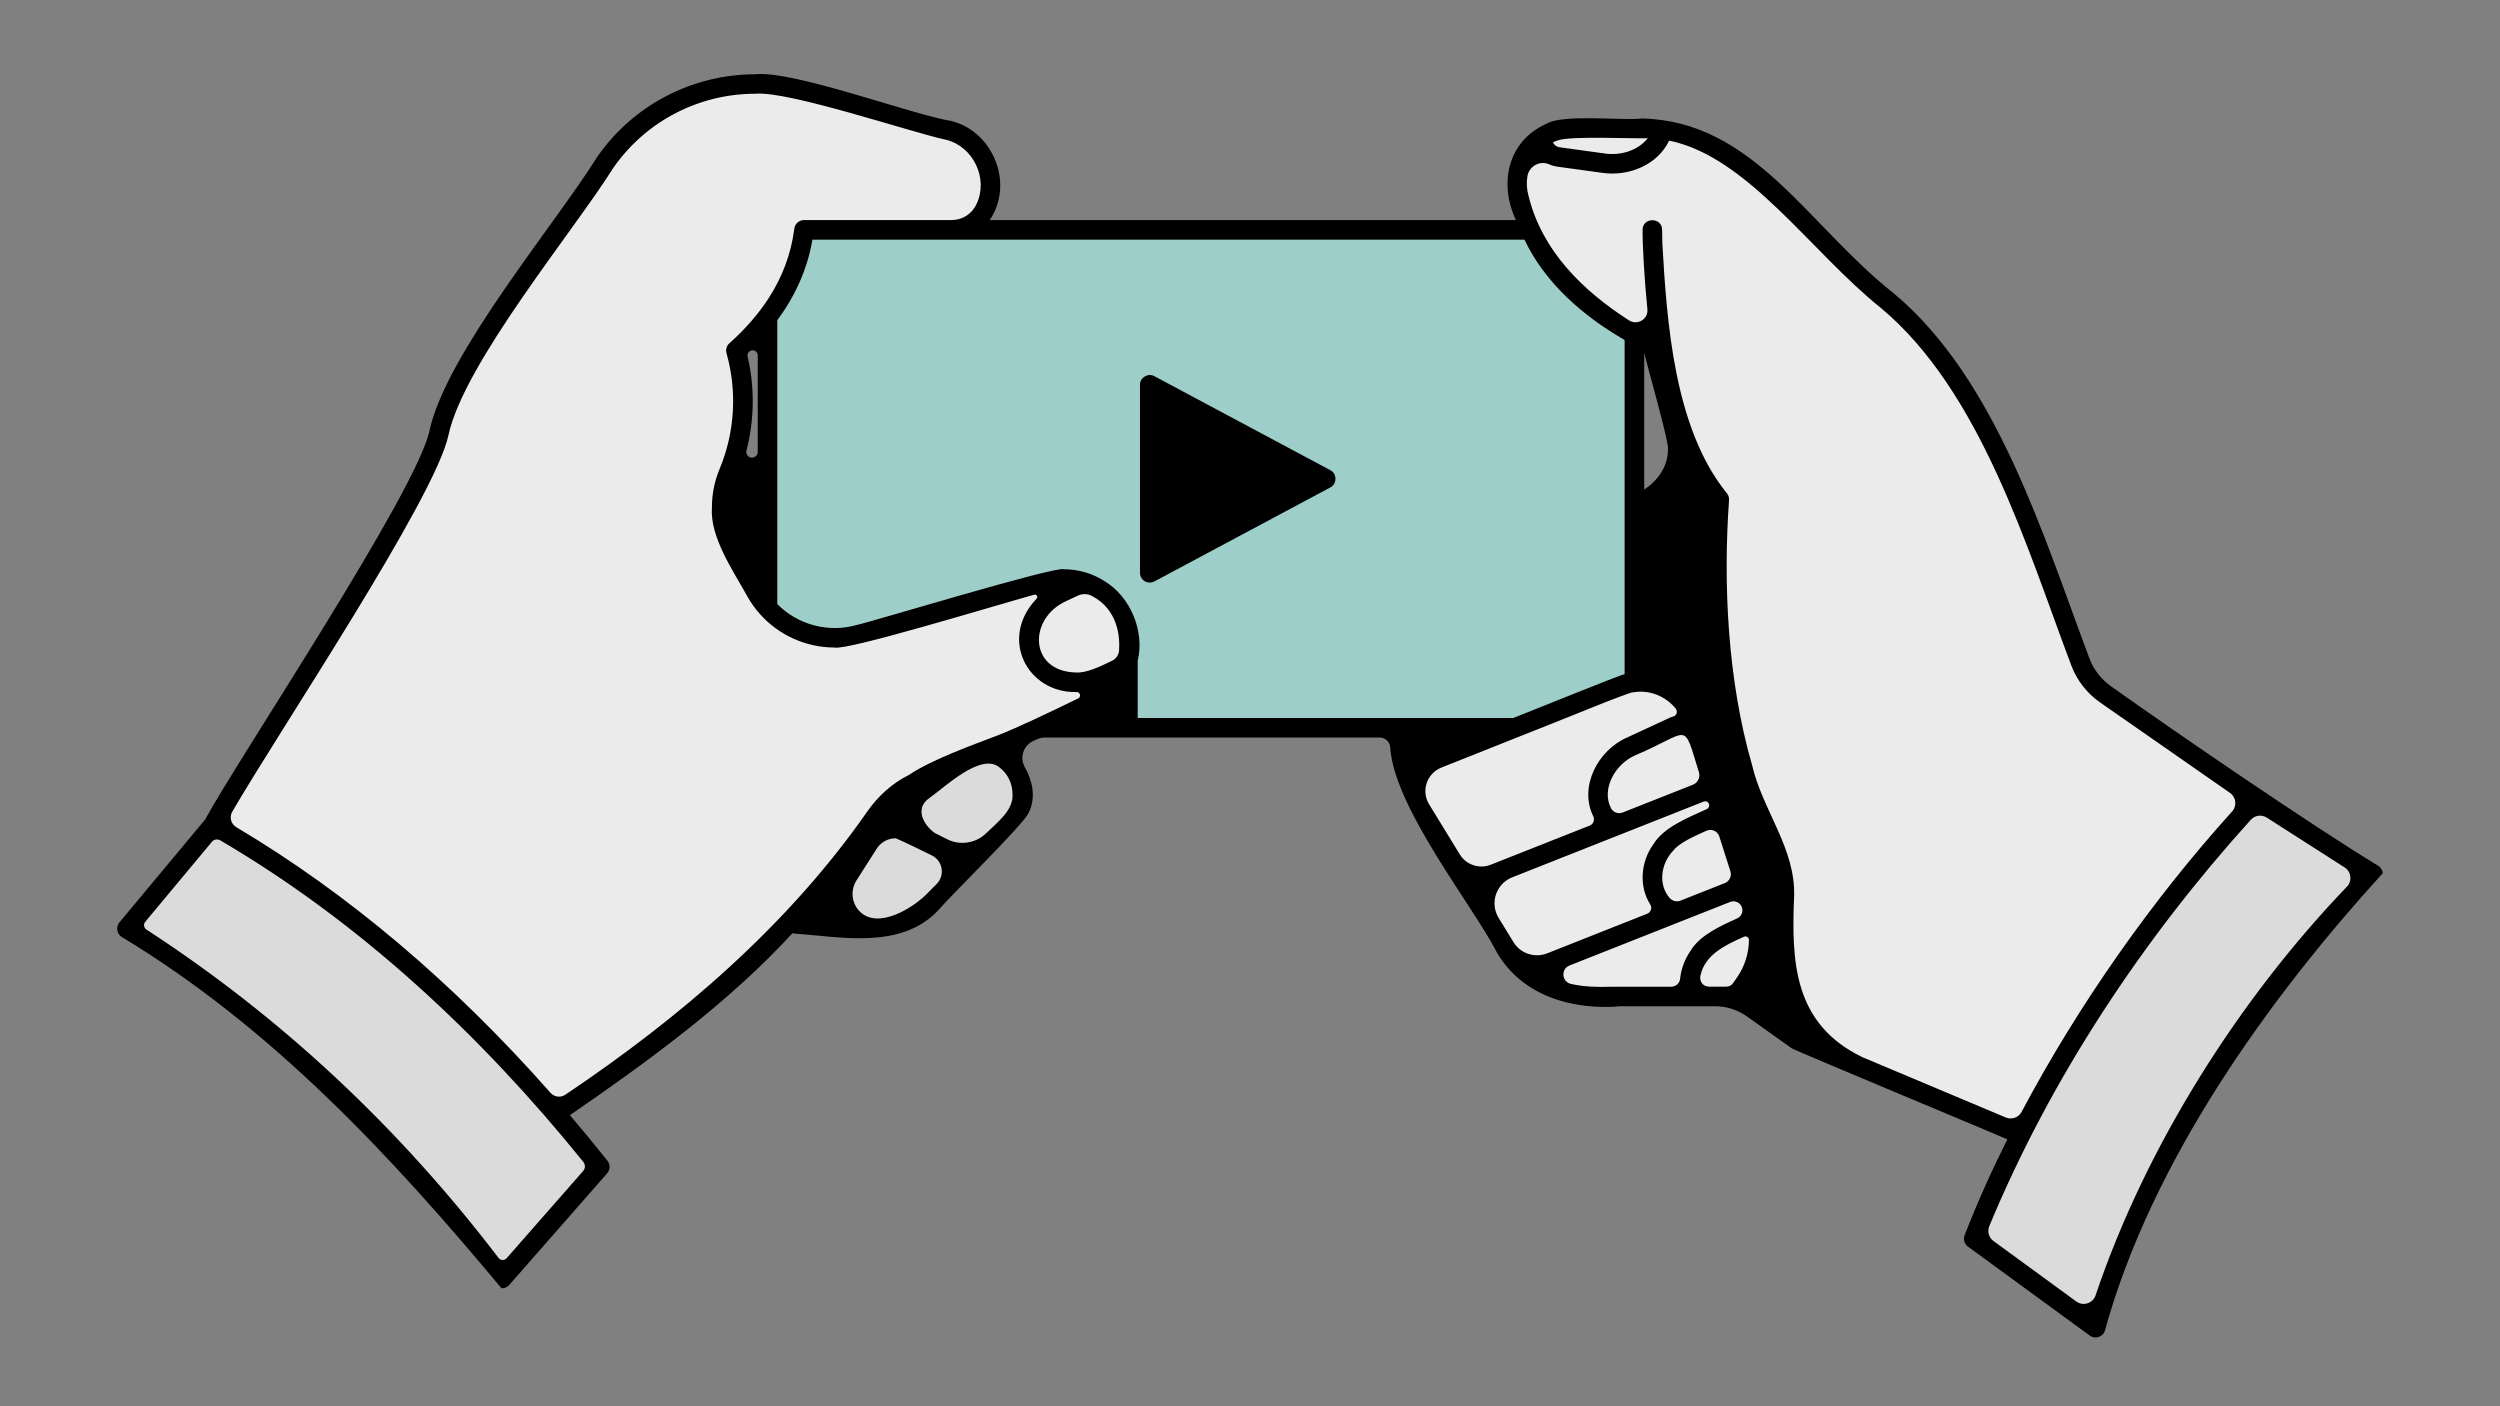<?xml version="1.0" encoding="utf-8"?>
<!-- Generator: Adobe Illustrator 26.3.1, SVG Export Plug-In . SVG Version: 6.00 Build 0)  -->
<svg version="1.1" id="Layer_1" xmlns="http://www.w3.org/2000/svg" xmlns:xlink="http://www.w3.org/1999/xlink" x="0px" y="0px"
	 viewBox="0 0 3840 2160" style="enable-background:new 0 0 3840 2160;" xml:space="preserve">
<rect x="0" y="0" width="3840" height="2160" fill="#808080" stroke="none"/>
<style type="text/css">
	.st0{fill:#9ECECA;}
	.st1{fill:#EBEBEB;}
	.st2{fill:#DBDBDB;}
	.st3{fill:#FFFFFF;}
	.st4{clip-path:url(#SVGID_00000055679247740327514610000005428373671869615507_);fill:#9ECECA;}
	.st5{clip-path:url(#SVGID_00000012455217050483536650000007685501881536098201_);fill:#9ECECA;}
	.st6{fill:#E2FDDE;}
	.st7{fill:#FF9F7B;}
	.st8{fill:none;stroke:#000000;stroke-width:30;stroke-linecap:round;stroke-linejoin:round;stroke-miterlimit:10;}
	.st9{stroke:#000000;stroke-width:30;stroke-linecap:round;stroke-linejoin:round;stroke-miterlimit:10;}
	.st10{clip-path:url(#SVGID_00000105420421810838246480000002924550274945744530_);}
	
		.st11{clip-path:url(#SVGID_00000057128819109895880590000001324290435290846863_);fill:none;stroke:#000000;stroke-width:30;stroke-linecap:round;stroke-linejoin:round;stroke-miterlimit:10;}
	.st12{clip-path:url(#SVGID_00000108290376502554330300000007721006040643504288_);}
	
		.st13{clip-path:url(#SVGID_00000149350081640820348160000012037059573547530683_);fill:none;stroke:#000000;stroke-width:30;stroke-linecap:round;stroke-linejoin:round;stroke-miterlimit:10;}
	
		.st14{clip-path:url(#SVGID_00000057864484878150657920000011391545709377420713_);stroke:#000000;stroke-width:30;stroke-linecap:round;stroke-linejoin:round;stroke-miterlimit:10;}
	.st15{fill:#FF9F7B;stroke:#000000;stroke-width:30;stroke-linecap:round;stroke-linejoin:round;stroke-miterlimit:10;}
	
		.st16{clip-path:url(#SVGID_00000040537777769439753520000017053020573579195576_);fill:#E2FDDE;stroke:#000000;stroke-width:30;stroke-linecap:round;stroke-linejoin:round;stroke-miterlimit:10;}
	
		.st17{clip-path:url(#SVGID_00000075844611397306041040000006588938877701211070_);fill:none;stroke:#000000;stroke-width:30;stroke-linecap:round;stroke-linejoin:round;stroke-miterlimit:10;}
	.st18{fill:#E2FDDE;stroke:#000000;stroke-width:30;stroke-linecap:round;stroke-linejoin:round;stroke-miterlimit:10;}
	
		.st19{clip-path:url(#SVGID_00000019673152030668186870000003779256840984692636_);fill:#E2FDDE;stroke:#000000;stroke-width:30;stroke-linecap:round;stroke-linejoin:round;stroke-miterlimit:10;}
	
		.st20{clip-path:url(#SVGID_00000037662745502131452330000016810912902869835167_);fill:none;stroke:#000000;stroke-width:30;stroke-linecap:round;stroke-linejoin:round;stroke-miterlimit:10;}
	
		.st21{clip-path:url(#SVGID_00000005265573775099214970000010947004656892925112_);fill:none;stroke:#000000;stroke-width:30;stroke-linecap:round;stroke-linejoin:round;stroke-miterlimit:10;}
	.st22{fill:none;stroke:#E2FDDE;stroke-width:26.518;stroke-linecap:round;stroke-linejoin:round;stroke-miterlimit:10;}
	
		.st23{clip-path:url(#SVGID_00000165231582572154527360000016438781485330760877_);fill:none;stroke:#000000;stroke-width:30;stroke-linecap:round;stroke-linejoin:round;stroke-miterlimit:10;}
	
		.st24{clip-path:url(#SVGID_00000029012431846050018210000003868696757565996164_);fill:none;stroke:#000000;stroke-width:30;stroke-linecap:round;stroke-linejoin:round;stroke-miterlimit:10;}
	.st25{clip-path:url(#SVGID_00000152265848038234516470000001155476865391450547_);fill:#FF9F7B;}
	.st26{clip-path:url(#SVGID_00000003096680625799129910000002727257254301411985_);fill:#FF9F7B;}
	.st27{clip-path:url(#SVGID_00000165225459865300412490000017734900349969065655_);fill:#FF9F7B;}
	
		.st28{clip-path:url(#SVGID_00000021119392459102065680000015761732384514655912_);fill:none;stroke:#000000;stroke-width:30;stroke-linecap:round;stroke-linejoin:round;stroke-miterlimit:10;}
	
		.st29{clip-path:url(#SVGID_00000112625206664163692680000004580691371559865791_);fill:none;stroke:#000000;stroke-width:30;stroke-linecap:round;stroke-linejoin:round;stroke-miterlimit:10;}
	
		.st30{clip-path:url(#SVGID_00000086675557755853752190000016322652928406584737_);fill:none;stroke:#000000;stroke-width:30;stroke-linecap:round;stroke-linejoin:round;stroke-miterlimit:10;}
	
		.st31{clip-path:url(#SVGID_00000071535191102657953090000007591931871220819361_);fill:none;stroke:#000000;stroke-width:30;stroke-linecap:round;stroke-linejoin:round;stroke-miterlimit:10;}
	
		.st32{clip-path:url(#SVGID_00000163041210721133095860000013356621555724561075_);fill:none;stroke:#000000;stroke-width:30;stroke-linecap:round;stroke-linejoin:round;stroke-miterlimit:10;}
	
		.st33{clip-path:url(#SVGID_00000022546113492181090020000001349313075393011128_);fill:#FF9F7B;stroke:#000000;stroke-width:30;stroke-linecap:round;stroke-linejoin:round;stroke-miterlimit:10;}
	.st34{fill:#FFFFFF;stroke:#000000;stroke-width:30;stroke-linecap:round;stroke-linejoin:round;stroke-miterlimit:10;}
	
		.st35{clip-path:url(#SVGID_00000139291886945661550850000005884955501564405391_);fill:#E2FDDE;stroke:#000000;stroke-width:30;stroke-linecap:round;stroke-linejoin:round;stroke-miterlimit:10;}
	
		.st36{clip-path:url(#SVGID_00000063635394729724665910000018060953853707099324_);fill:none;stroke:#000000;stroke-width:30;stroke-linecap:round;stroke-linejoin:round;stroke-miterlimit:10;}
	
		.st37{clip-path:url(#SVGID_00000049911339910823555350000004261936581073637795_);fill:none;stroke:#000000;stroke-width:30;stroke-linecap:round;stroke-linejoin:round;stroke-miterlimit:10;}
	
		.st38{clip-path:url(#SVGID_00000163780370276801523690000017390144176574468283_);fill:none;stroke:#000000;stroke-width:30;stroke-linecap:round;stroke-linejoin:round;stroke-miterlimit:10;}
	
		.st39{clip-path:url(#SVGID_00000048466117636779388530000013890685670461883061_);fill:none;stroke:#000000;stroke-width:30;stroke-linecap:round;stroke-linejoin:round;stroke-miterlimit:10;}
	
		.st40{clip-path:url(#SVGID_00000072980594773540648620000007343669932228639667_);fill:none;stroke:#000000;stroke-width:30;stroke-linecap:round;stroke-linejoin:round;stroke-miterlimit:10;}
	.st41{clip-path:url(#SVGID_00000076576610956011768190000007389079758946464172_);fill:#9ECECA;}
	.st42{clip-path:url(#SVGID_00000023982459442911948270000007397140492169286020_);}
	.st43{clip-path:url(#SVGID_00000024698359499939493470000007244044252570450086_);fill:#9ECECA;}
	.st44{clip-path:url(#SVGID_00000021082267888465886640000007944729102655701906_);}
</style>
<path class="st2" d="M1507,1139.1c0,0,55.3,33.3,57.2,62.3c2,29-0.5,52.5-28.6,77.9c-28.1,25.4-94.5,115.1-161,131.8
	s-130.9,0-130.9,0l119.2-186.9L1507,1139.1z"/>
<path class="st1" d="M2159.1,1126.6L2159.1,1126.6c0,39.9,11,79.1,31.9,113.2l129.4,211.4c28.8,47,80,75.7,135.1,75.7h219l95.1,67.6
	l362.8,152.6l341.9-522.9l-231.5-161.2c-17.7-12.3-31.2-29.7-38.8-49.9l-96.4-256c-42.8-113.7-111.3-216-200.1-298.9
	c-70.6-65.9-154-144.1-210.9-198.3c-44.8-42.7-104.2-66.5-166.1-66.5h-107c-56.2,0-96.9,53.6-81.8,107.7v0
	c20.9,75,68.7,139.7,134.3,181.7l70.9,45.4l35.8,136.4c8.6,32.9-3.3,67.7-30.2,88.4l-20.6,15.9"/>
<path class="st0" d="M1190.4,349.3l1170,0c28.9,71.7,85.3,122,156.4,160.9l0,598H1187.4V691L1190.4,349.3z"/>
<path class="st1" d="M2552.9,1032.9c-55.5,17.6-312.8,118.2-312.8,118.2l56.1,135.4l344.3-95.9L2552.9,1032.9z"/>
<path class="st1" d="M1522.1,316L1522.1,316c22-48.5-4.6-105.3-56-119.4l-223.3-61.3C1128,103.9,1005.9,148.2,938,246L755.8,508.6
	c-32.2,46.4-56.8,97.8-72.8,152l0,0c-13.1,44.2-31.8,86.5-55.8,125.9l-291.1,477.1l512.8,452l132.4-93.6
	c133.5-94.4,251.4-209.3,349.3-340.3l27.7-37.1c15.5-20.8,36.1-37.2,59.7-47.7l265.8-118.1c51.1-22.7,74-82.7,51-133.7v0
	c-20.6-45.5-71.3-69.1-119.4-55.5l-287.2,81.3c-61.5,17.4-127-9.6-158.4-65.3l-34.8-61.8c-20.9-37.1-23.6-81.8-7.2-121.1l0,0
	c24.7-59.5,28.7-125.6,11.2-187.7l0,0c59-52.8,95.6-114,104.6-185.5l226.9,0C1492.7,349.3,1512.9,336.3,1522.1,316z"/>
<path class="st2" d="M336.1,1263.5l-132.6,159.1c224.3,141.9,415.5,322,575.9,537.4l150.4-171.5
	C748.4,1560.4,550.4,1385.6,336.1,1263.5z"/>
<path class="st2" d="M3474.3,1224.1c-182.1,193.8-345.3,446.1-434.2,674.8l187.2,136.7c77.4-260.2,243-516.1,426.3-696.6
	L3474.3,1224.1z"/>
<path d="M3660,1341.1c-0.5-4.5-3-8.6-6.8-11.1c-101.7-61.6-312.3-205.8-410.4-275.7c-15.2-10.6-26.8-25.5-33.4-42.9
	c-70.2-186.4-142.3-428.5-300.3-560.6C2776.9,346.7,2694,185.7,2521.9,182c-27.8,3.7-121.7-7.3-146.5,8.1
	c-59.7,26.6-73.5,91.4-47,147.9h-808.2c2.7-3.7,5-7.8,7-12.1c26.3-55.1-6.6-125.1-65.7-140c-59.1-9.3-243.5-78.3-301.5-71.8
	c-96.4,0-187.4,47.1-242.8,127.1C853.4,343.5,686.5,542,660,660c-17,91-298,511.1-344.7,598.5c0,0-131.9,158.3-131.9,158.3
	c-5.7,6.6-4.1,17.8,3.5,22.3c230.1,139,412.4,334.5,583.4,539.7c4.5,0.2,8.9-1.7,11.9-5.1l150.4-171.5c4.8-5.4,5-13.6,0.5-19.2
	c-19-23.9-38.3-47.3-57.7-70.1c119.1-81.9,244.4-173.1,341.9-279.6c1.2,0.4,2.5,0.7,3.9,0.8l0,0c69.5,4.6,164.2,25.7,221.7-37.8
	c14.7-18,126.6-127.3,136.6-146.8c13.4-26.2,5-52.7-5.5-71.4c-8.2-14.7-2-33.2,13.4-40.1l6.1-2.7c3.7-1.6,7.6-2.5,11.6-2.5h513.9
	c8.7,0,15.9,6.7,16.4,15.3c5.7,92.3,127.3,243.4,163.7,314.6c38.8,67.3,117,89.4,190.5,82.9c0,0,96.5,0,144.8,0
	c17.4,0,34.4,5.4,48.7,15.5l69.3,49.3c3.2,2.5,327.4,137.7,330.9,139.6c-24.8,49.6-46.9,98.9-65.6,147.2c-2.5,6.3-0.4,13.5,5.1,17.6
	c0,0,187.2,136.7,187.2,136.7c8,6.1,20.6,1.9,23.2-7.8C3305.1,1782.9,3484.6,1533.8,3660,1341.1z M2393.8,215.3
	c20.6-6.6,115-2.1,137.1-3c-15,19.1-41.5,26.9-65.7,23.5c0,0-69.7-9.6-69.7-9.6c-4.5-0.6-8.3-3.5-10.2-7.5
	C2388,217.3,2390.8,216.2,2393.8,215.3z M895.7,1798.7l-117.5,133.9c-3.3,3.8-9.3,3.6-12.4-0.4
	c-152.6-199.8-332.3-368.8-540.9-504.4c-4-2.6-4.9-8.2-1.8-11.9L325.5,1293c3.1-3.8,8.5-4.7,12.8-2.2
	C552,1415.9,738,1589.1,896,1784.7C899.3,1788.8,899.2,1794.7,895.7,1798.7z M1421.5,1375.1c-25,23.9-81.5,56.3-106.4,18.1
	c-7.5-12.4-7.6-28.5,0.4-40.8c0,0,31.1-48.8,31.1-48.8c6.4-10.1,17.5-16,29.2-16c13.4,5.7,35.4,16.4,55.5,26.3
	c16.8,8.3,20.6,30.6,7.4,43.9L1421.5,1375.1z M1555.2,1219.5c2.1,25-24.7,44.9-40.6,60.5c-15.8,15.4-40.4,19.1-60.1,8.9
	c0,0-19.3-9.8-19.3-9.8c-18-13.4-29.6-37.9-8.2-52.9c23.6-16.4,80.1-71.5,108.5-47.2C1548.1,1188.6,1555.2,1203.8,1555.2,1219.5z
	 M1531.3,1130c-35.2,13.5-100.1,36.6-135,60.2c-25.7,12.7-47.3,32.3-63.8,55.8c-121.9,175.1-287.7,317.1-464.2,435.5
	c-7.2,4.9-17,3.6-22.7-2.9c-150.1-170-311.1-306-482.7-408.1c-8.2-4.9-10.9-15.4-6.2-23.6c67.8-117.7,311.7-481.5,332.1-578.4
	c23.4-110.2,193.6-315.2,253-410.3c49.8-71.9,131.6-114.2,218.2-114.2c50.2-5,242.5,60.2,293.6,70.8c41.7,10.6,64.9,59.8,46.3,98.7
	c-6.8,14.9-21.6,24.5-38,24.5c0,0-226.9,0-226.9,0c-4.3,0-8.5,1.9-11.3,5.1c-2.5,2.7-3.5,6.3-3.9,9.9c-5,37.8-18.4,72.8-38.9,104.6
	c-15.8,24.6-36.1,47.8-60.6,69.7c-4.2,3.7-6,9.8-4.4,15.2l0,0c16.5,58.7,12.9,121.4-10.6,177.8c-7.9,18.9-11.8,38.9-11.8,58.9
	c-3.4,46.1,33.3,98.4,54.6,137.2c5.4,9.7,11.8,18.5,19,26.6c28.8,32.6,71,51.6,114.7,51.6c18.9,5.1,243.7-63.7,306.7-81.1
	c3.6-1,6.3,3.4,3.7,6.1c-58.3,60.8-14.5,145.2,61.5,143.4c5.5-0.1,7.3,7.3,2.4,9.7C1619.6,1090.7,1560.9,1118.7,1531.3,1130z
	 M1150.5,540.4c0.1-0.1,0.1-0.1,0.2-0.2c5-4.7,13.2-1.3,13.2,5.6v148.3c0,8.8-11.5,12.2-16.2,4.8v0c-1.4-2.1-1.7-4.7-1.1-7.1
	c12.2-47.1,12.8-96.5,1.8-144C1147.6,545.2,1148.5,542.3,1150.5,540.4z M1718.9,999c-0.5,6.9-4.6,13-10.9,16
	c-17.3,8.3-39.1,19.2-55.7,17.9c-72.2-1.7-73.3-83.5-14.1-109.9l17.6-8.2c6.7-3.1,14.5-3,21.1,0.4
	C1717.6,936.4,1720.3,978.5,1718.9,999z M1747.5,1102.8c0,0,0-87.8,0-87.8c11-45.5-11.1-98.2-50.9-122.4
	c-18.4-11.7-40-18.2-62.3-18.2c-11.7-5.8-300.9,82.4-318.7,85.6c-42.9,12.4-90.7-0.4-121.7-32.2v-436c27.3-36.7,46.3-78.4,54-123.7
	h1093.7c31.7,66.9,90.1,117.4,153.8,154.1c0,127.6,0,386.7,0,513.4c-1.5-1.3-165.7,65.5-171,67.2
	C2227.1,1102.9,1851.4,1102.7,1747.5,1102.8z M2195.2,1235.6c-0.1-0.1-0.2-0.3-0.2-0.4c-12.5-20.5-3.3-47.3,19-56.2
	c54.8-21.8,127.5-50.8,168.6-67.1c6.9-2.3,122.3-50.1,125.7-48.4c24.6-4.6,50.4,5.8,65.7,25.1c3.4,4.2,1.3,10.6-3.9,12
	c-2.2,0.6-4.5,1.4-6.6,2.4c-15.7,7.3-48.2,22.4-63.8,29.6v0c-45.3,19.4-74.8,75.9-52.5,121.1c2.7,5.5,0.3,12.1-5.4,14.4
	c-39.8,15.7-105.9,41.9-152,60.1c-17.6,7-37.7,0.3-47.6-15.9L2195.2,1235.6z M2525.5,751.9V541.8c2.1,10.9,39.1,140.6,36.5,147.8
	C2562.4,715.6,2546.8,738.1,2525.5,751.9z M2512.3,1159.9c85.3-36.1,72.1-54.8,97.2,26.1c2.5,7.9-1.6,16.3-9.3,19.4
	c-33.3,13.2-75.2,29.8-107.8,42.6c-6.8,2.7-14.6-0.1-17.9-6.6C2459.1,1211.6,2481.4,1172.9,2512.3,1159.9L2512.3,1159.9z
	 M2324.7,1447.1l-22.8-37.2c-13.9-22.7-4-52.5,20.8-62.3c94.5-37.4,205.6-81.3,294.2-116.4c3.4-1.3,7.1,0.5,8.2,3.9l0,0
	c1,3-0.5,6.2-3.3,7.6c-28.3,13-66.5,27.7-82.5,54.5c0,0,0,0,0,0c-19.2,26.7-22.2,64.4-4.5,92.1c3.3,5.1,0.9,12-4.7,14.2
	c-44.1,17.4-105.8,41.8-153.6,60.8c-19,7.5-40.9,0.5-51.6-16.9C2324.8,1447.3,2324.7,1447.2,2324.7,1447.1z M2640.9,1284.9l17,53.5
	c2.3,7.3-1.4,15.1-8.5,18c-19.8,7.8-50.7,20.1-68.3,27c-5.7,2.2-12.1,0.7-16.2-3.8c-18.2-20.1-14.1-52.9,4.9-72.7
	c0.2-0.2,0.5-0.5,0.7-0.8c9.9-12.2,32.6-22,50.7-30.1C2629,1272.5,2638.3,1276.6,2640.9,1284.9z M2596.7,1460.4
	c-8.8,12.8-14.5,27.6-16,42.9c-0.7,7-6.7,12.3-13.7,12.3c-27.7,0-86.3,0-91.8,0c-20.3,0.8-42,0.3-62.2-4.3
	c-14.3-3.2-15.8-22.9-2.2-28.3c73.8-29.2,180.1-71.2,246.7-97.6c7.4-2.9,15.8,1,18.2,8.6l0,0c2.1,6.7-1.1,13.9-7.5,16.7
	C2642,1422.6,2611.1,1436.5,2596.7,1460.4z M2667.9,1501.6l-6,8.6c-2.3,3.3-6.1,5.3-10.2,5.3h-26.1c-9.6,0-15.7-7.6-13.7-17
	c6.7-31.8,37.3-46.6,66.9-59.7c3.6-1.6,7.6,1.1,7.6,5C2686.1,1464.4,2679.9,1484.5,2667.9,1501.6z M2859.9,1623.5
	c-104.5-51.1-108.5-145-104.1-247.5c1.9-73.5-48.1-130.5-64.6-200.8c-37.9-130.9-44.5-279.5-35.4-406.7h0c0.4-4.2-1-8.4-3.8-11.5
	c-81-99.9-91.8-264.9-98.6-382.4c-0.3-9.7-0.4-14.5-0.4-21.6c-0.1-19.6-29.9-19.7-30,0h0c-0.2,24,2.9,77.7,7.4,121.8
	c1.6,15.3-15.3,25.6-28.2,17.3c-71-45.5-133.9-107-154.4-191.4c-2.8-9.8-3.3-20.1-1.7-29.9c2.5-15.6,19.2-24.8,33.6-18.3
	c3.7,1.7,7.6,2.8,11.8,3.4c0,0,69.7,9.6,69.7,9.6c41,5.8,84.7-12.2,102.6-49.5c120.8,24.6,217.5,170.8,325.1,256.9
	c153.4,127.8,224.5,368.8,292.6,549.2c8.7,23,24.1,42.9,44.3,56.9l199.5,138.9c9.4,6.6,11,19.9,3.3,28.4
	c-123.4,136.6-236.5,297.7-323.4,461.5c-4.6,8.7-15.1,12.5-24.2,8.7L2859.9,1623.5z M3379.5,1653.2
	c-66,106.3-121.6,220.4-160.7,336.5c-4.2,12.3-19.1,17.1-29.6,9.4l-127.2-92.9c-7.2-5.2-9.8-14.7-6.4-23
	c94.6-227.8,236-440.9,401.6-624c6.3-7,16.7-8.4,24.7-3.3c27.2,17.4,88,56.3,119.5,76.5c10.2,6.5,11.9,20.8,3.5,29.5
	C3523.3,1446.9,3446.1,1546,3379.5,1653.2z M2043.4,722.2l-270.3-144.4c-9.5-5.4-22.4,2.2-22.1,13.2c0,0,0,288.8,0,288.8
	c0,5.3,2.8,10.2,7.3,12.9s10.1,2.8,14.8,0.4c0,0,270.3-144.4,270.3-144.4C2053.8,743.5,2053.9,727.3,2043.4,722.2z"/>
</svg>
